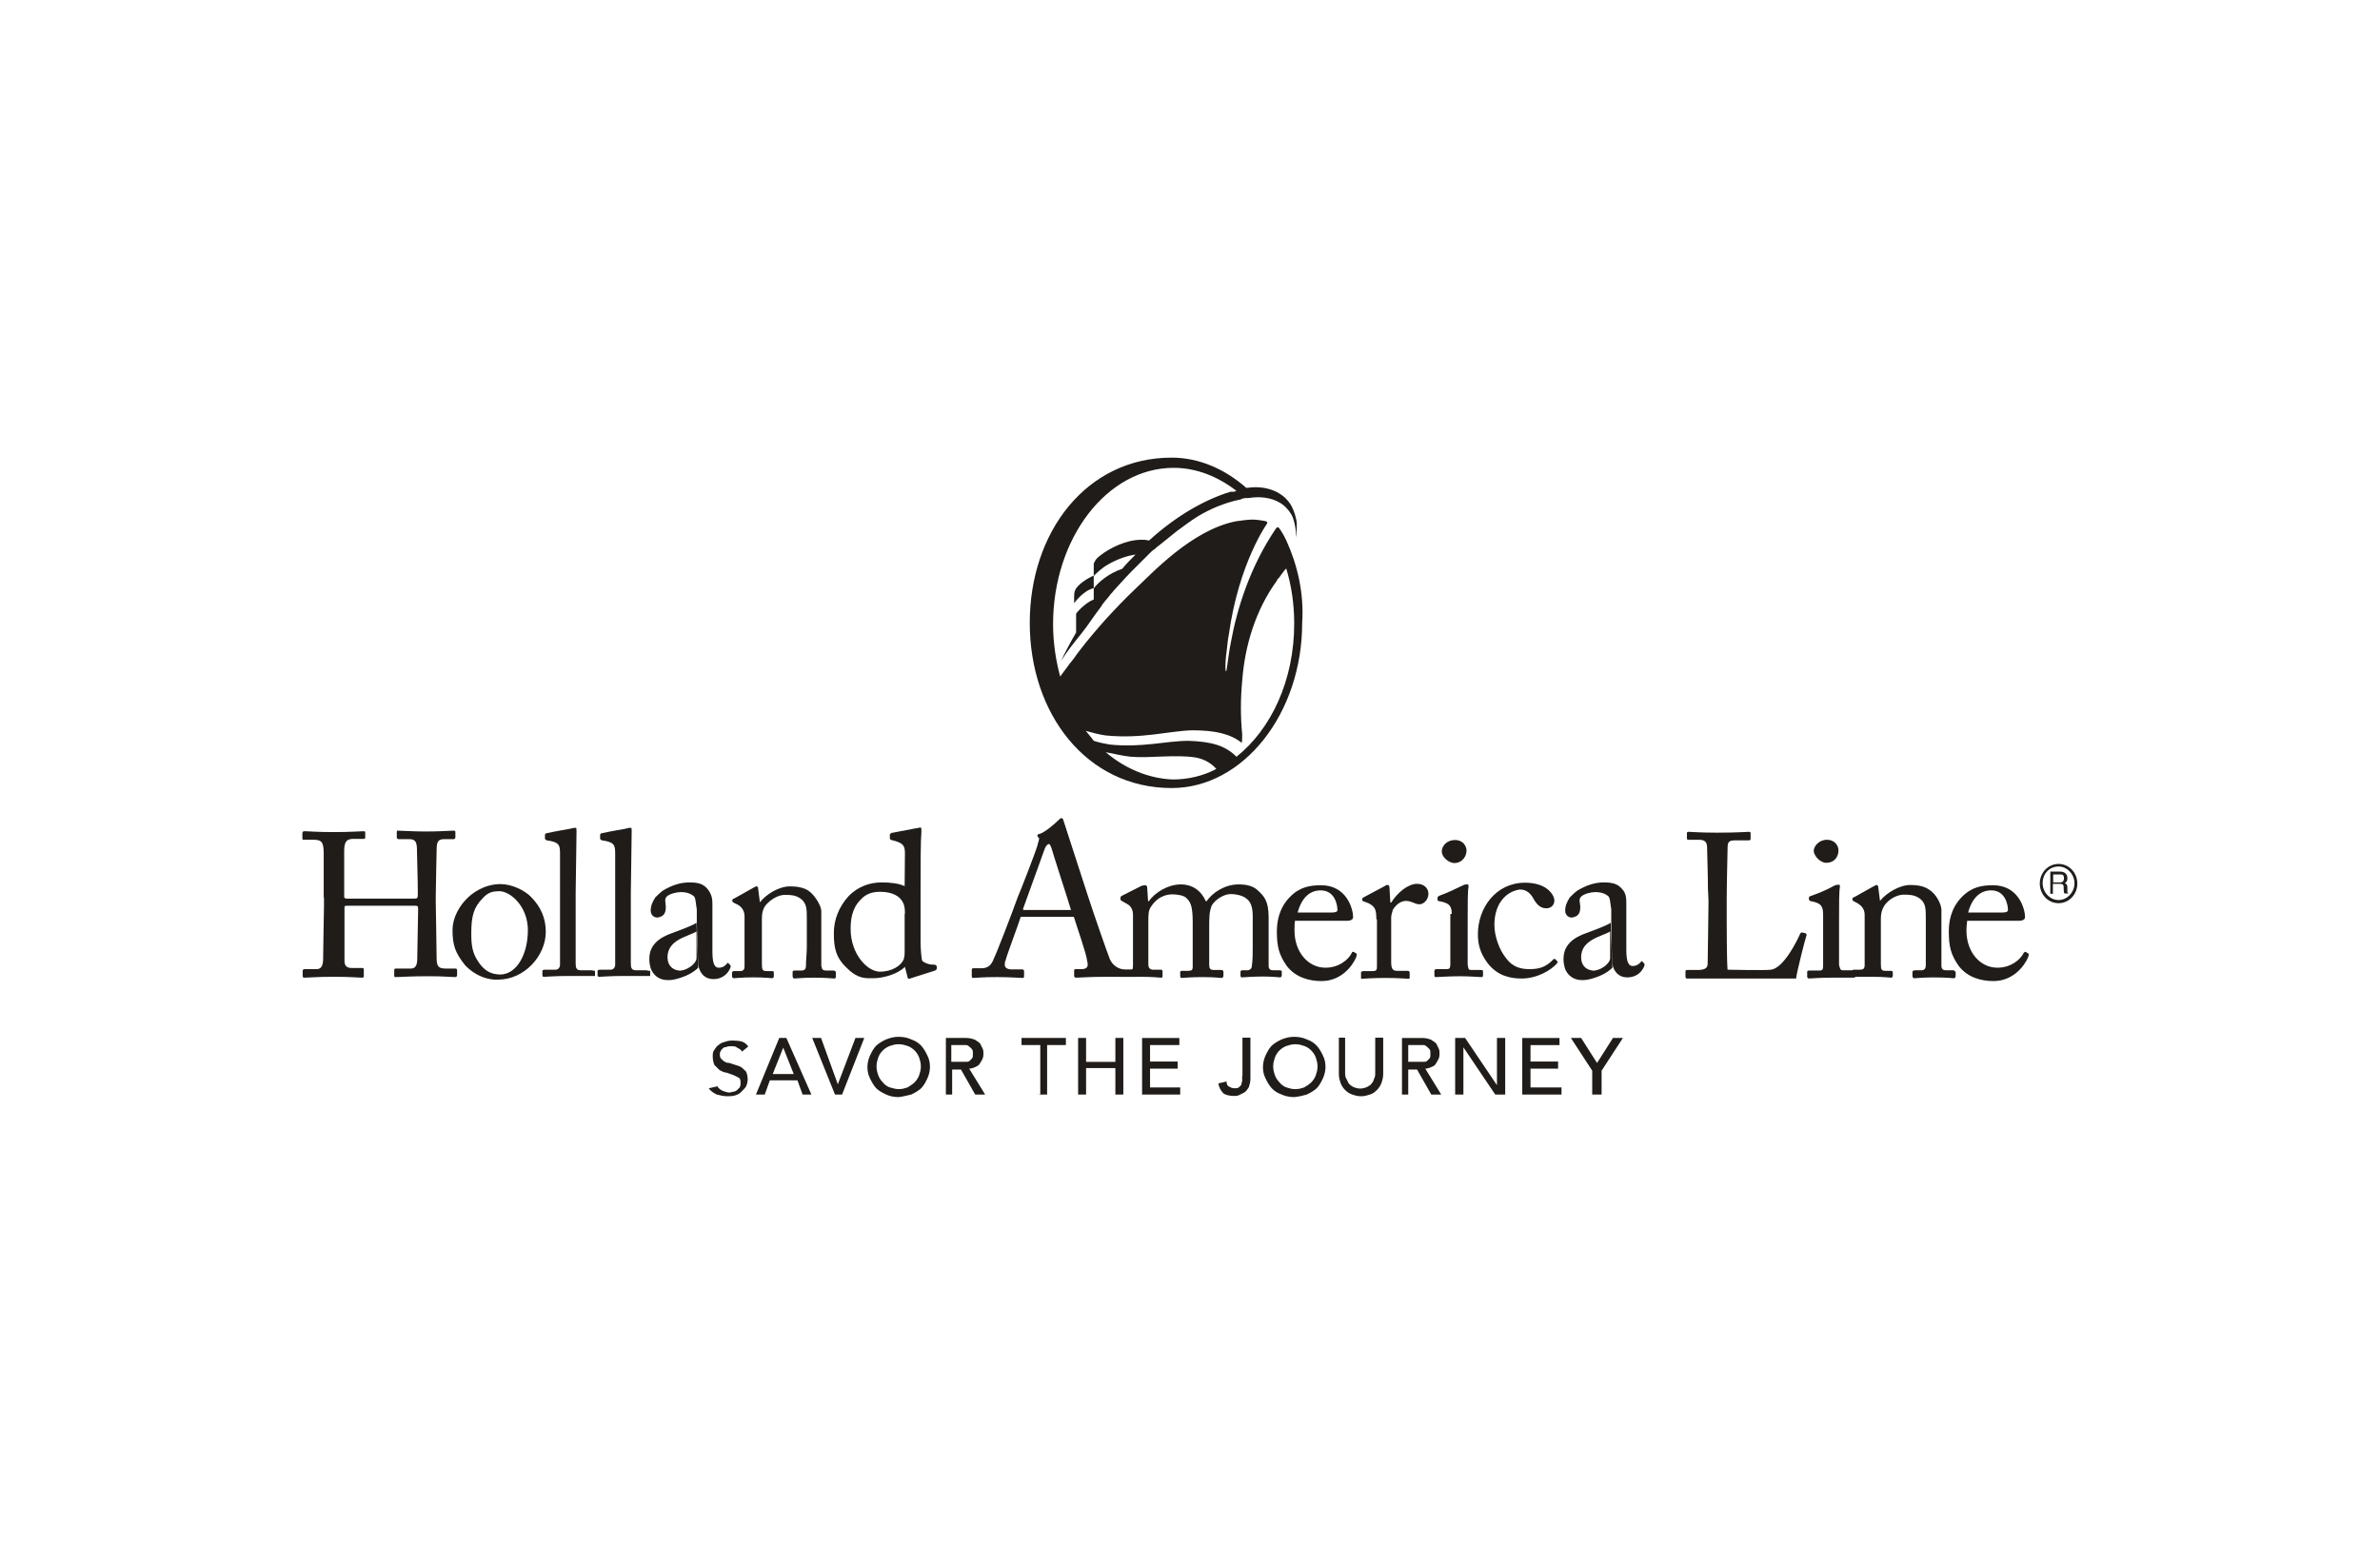 <?xml version="1.0" encoding="UTF-8"?>
<svg id="off_black" data-name="off black" xmlns="http://www.w3.org/2000/svg" width="200" height="130" viewBox="0 0 200 130">
  <defs>
    <style>
      .cls-1 {
        fill: #1f1c19;
      }
    </style>
  </defs>
  <path class="cls-1" d="m133.919,91.978h.669v-2.007l1.792-2.748h-.836l-1.338,2.103-1.338-2.103h-.86l1.792,2.748v2.007h.119Zm-5.902,0h3.202v-.597h-2.605v-1.577h2.318v-.597h-2.318v-1.386h2.437v-.597h-3.13v4.755h.096Zm-5.711,0h.669v-3.967h0l2.676,3.967h.836v-4.755h-.693v3.967h0l-2.676-3.967h-.836v4.755h.024Zm-3.967-4.158h1.266c.167,0,.215.072.311.143.072.048.143.143.215.215s.072.215.072.382c0,.143,0,.311-.072.382s-.143.143-.215.215-.215.072-.311.072h-1.266v-1.41Zm-.669,4.158h.669v-2.103h.741l1.195,2.103h.836l-1.338-2.174c.143,0,.382-.072.526-.143.143-.048.311-.143.382-.311.072-.143.143-.215.215-.382s.072-.311.072-.43c0-.143,0-.311-.072-.43-.072-.143-.143-.311-.215-.43-.143-.143-.311-.215-.43-.311-.215-.072-.43-.143-.741-.143h-1.697v4.755h-.143Zm-5.161-4.779v3.059c0,.311.072.526.143.741.072.215.215.43.382.597s.382.311.597.382c.215.072.43.143.741.143s.526-.072.741-.143c.215-.048.43-.215.597-.382.143-.143.311-.382.382-.597.072-.215.143-.43.143-.741v-3.059h-.669v2.963c0,.143,0,.311-.072.43-.072.143-.072.311-.215.43-.072.143-.215.215-.382.311-.143.072-.382.143-.597.143s-.43-.072-.597-.143c-.143-.072-.311-.215-.382-.311-.072-.143-.143-.311-.215-.43-.072-.143-.072-.311-.072-.43v-2.963h-.526Zm-4.397,4.182c-.215-.072-.43-.215-.597-.43-.143-.143-.311-.382-.382-.597-.072-.215-.143-.43-.143-.741s.072-.526.143-.741c.072-.215.215-.43.382-.597.143-.143.382-.311.597-.382s.43-.143.741-.143.526.072.741.143c.215.072.43.215.597.382.143.143.311.382.382.597s.143.43.143.741-.072.526-.143.741c-.072.215-.215.43-.382.597-.143.143-.382.311-.597.43-.215.072-.43.143-.741.143s-.526-.072-.741-.143m1.697.597c.311-.143.597-.311.836-.526.215-.215.382-.526.526-.836s.215-.669.215-.956c0-.382-.072-.669-.215-.956-.143-.311-.311-.597-.526-.836-.215-.215-.43-.382-.836-.526-.311-.143-.669-.215-1.051-.215s-.669.072-1.051.215c-.311.143-.597.311-.836.526-.215.215-.382.526-.526.836s-.215.669-.215.956c0,.382.072.669.215.956.143.311.311.597.526.836.215.215.43.382.836.526.311.143.669.215,1.051.215.478-.048.789-.143,1.051-.215m-5.424-1.577v.382c0,.143-.072.215-.072.382l-.215.215c-.072.072-.215.072-.382.072s-.311-.072-.43-.143c-.143-.048-.215-.215-.215-.43l-.693.167c.072.382.215.597.43.836.215.143.526.215.884.215.143,0,.311,0,.43-.072.143-.072.311-.143.43-.215.143-.072.311-.311.382-.43.072-.215.143-.43.143-.741v-3.441h-.669v3.274h-.048v-.072h.024Zm-8.411,1.577h3.202v-.597h-2.533v-1.577h2.318v-.597h-2.318v-1.386h2.461v-.597h-3.13c0-.024,0,4.755,0,4.755Zm-5.376,0h.669v-2.222h2.461v2.222h.669v-4.755h-.669v2.007h-2.461v-2.007h-.669v4.755Zm-3.274,0h.669v-4.158h1.577v-.597h-3.728v.597h1.577v4.182h-.096v-.024Zm-7.384-4.158h1.219c.167,0,.215.072.311.143.072.048.143.143.215.215s.072.215.072.382c0,.143,0,.311-.072.382s-.143.143-.215.215-.215.072-.311.072h-1.219v-1.41Zm-.597,4.158h.669v-2.103h.741l1.195,2.103h.836l-1.338-2.174c.143,0,.382-.072.526-.143.143-.072.311-.143.382-.311.072-.143.143-.215.215-.382s.072-.311.072-.43c0-.143,0-.311-.072-.43-.072-.143-.143-.311-.215-.43-.143-.143-.311-.215-.43-.311-.215-.072-.43-.143-.741-.143h-1.697v4.755h-.143Zm-4.564-.597c-.215-.072-.43-.215-.597-.43-.143-.143-.311-.382-.382-.597-.072-.215-.143-.43-.143-.741s.072-.526.143-.741c.072-.215.215-.43.382-.597.143-.143.382-.311.597-.382s.43-.143.741-.143.526.072.741.143c.215.072.43.215.597.382.143.143.311.382.382.597s.143.43.143.741-.072.526-.143.741c-.072.215-.215.43-.382.597-.143.143-.382.311-.597.43-.215.072-.43.143-.741.143-.215,0-.502-.072-.741-.143m1.792.597c.311-.143.597-.311.836-.526.215-.215.382-.526.526-.836s.215-.669.215-.956c0-.382-.072-.669-.215-.956-.143-.311-.311-.597-.526-.836-.215-.215-.43-.382-.836-.526-.311-.143-.669-.215-1.051-.215s-.669.072-1.051.215c-.311.143-.597.311-.836.526-.215.215-.382.526-.526.836s-.215.669-.215.956c0,.382.072.669.215.956.143.311.311.597.526.836.215.215.526.382.836.526s.669.215,1.051.215c.382-.048.765-.143,1.051-.215m-6.404,0h.597l1.864-4.755h-.741l-1.482,3.895h0l-1.41-3.895h-.741l1.912,4.755Zm-5.233-1.72l.884-2.222h0l.884,2.222h-1.768Zm-1.41,1.72h.741l.43-1.195h2.318l.43,1.195h.741l-2.103-4.755h-.597l-1.959,4.755Zm-3.967-.526c.143.215.382.382.669.526.311.072.597.143.884.143.215,0,.43,0,.669-.072.215-.072.382-.143.526-.311.143-.143.311-.311.382-.43.072-.143.143-.382.143-.597,0-.311-.072-.526-.143-.669-.143-.143-.311-.311-.43-.382s-.382-.143-.597-.215-.382-.143-.597-.143c-.143-.072-.311-.143-.43-.311-.143-.072-.143-.311-.143-.43,0-.072,0-.143.072-.215,0-.072.072-.143.143-.215s.143-.143.311-.143c.143-.072.311-.072.43-.072.215,0,.382,0,.526.143.143.072.311.143.382.311l.526-.43c-.143-.215-.382-.382-.597-.43-.215-.048-.526-.072-.741-.072-.311,0-.526.072-.741.143-.215.048-.382.215-.526.311-.143.143-.215.311-.311.43-.072.143-.072.311-.072.43,0,.311.072.597.143.741.143.143.311.311.43.43.143.072.382.215.597.215.215.072.382.143.597.215.143.072.311.143.43.215s.143.215.143.43c0,.143,0,.215-.072.382-.072.072-.143.143-.215.215s-.215.143-.311.143-.215.072-.311.072c-.215,0-.382-.072-.597-.143-.143-.072-.382-.215-.43-.382l-.741.167Z"/>
  <path class="cls-1" d="m108.112,45.454h0c-.311-.669-.597-1.051-.669-1.123-.072-.072-.143,0-.215.072-2.174,3.202-3.274,6.715-3.799,9.606-.143.669-.215,1.41-.311,2.007-.072.597-.143.43-.143.072,0-.669.072-1.123.143-1.697,0,0,.072-.741.143-1.051.836-6.022,3.202-9.319,3.202-9.319h0c.072-.072,0-.215-.072-.215-.311-.072-.836-.143-1.123-.143-.43,0-.884.072-1.41.143-3.728.741-7.073,4.397-8.435,5.663-.884.836-1.697,1.697-2.533,2.605-.741.836-1.482,1.697-2.174,2.605-.143.215-.311.382-.43.597-.072.072-.597.741-1.195,1.577-.382-1.41-.597-2.915-.597-4.397,0-7.24,4.54-13.142,10.132-13.142,1.936,0,3.728.741,5.281,1.936-.072,0-.143.072-.215.072h-.287c-2.174.669-4.54,2.007-6.858,4.11-.215-.072-.382-.072-.597-.072h-.072c-1.195,0-2.605.669-3.441,1.338-.311.215-.43.43-.526.669v1.028c.143-.143.669-.669,1.195-.956.741-.43,1.577-.741,2.318-.836-.382.382-.741.741-1.123,1.195-1.123.382-2.007,1.123-2.39,1.649v-1.075h0c-.382.143-1.41.741-1.577,1.266-.072.143-.072.43-.072.597v.454s.741-1.051,1.649-1.266v.956c-.597.215-1.338.956-1.482,1.195v1.577c-.43.741-.884,1.577-1.266,2.39.526-.836,1.123-1.577,1.649-2.222.597-.741,1.123-1.577,1.697-2.318.215-.382.526-.669.741-.956.072-.143.215-.215.311-.382.669-.741,1.338-1.482,2.103-2.222l.884-.884c.143-.143.311-.311.43-.382.143-.072.215-.215.382-.311.526-.43,1.051-.836,1.577-1.266.597-.43,1.123-.836,1.697-1.195,1.123-.669,2.222-1.123,3.489-1.41.072,0,.143,0,.215-.072.215-.072.382-.072.597-.072.884-.143,1.864-.072,2.676.43.215.143.43.311.597.526.143.143.215.311.311.43.215.382.311.884.382,1.41v.526c.072-.382.072-.741.072-1.123,0-.43-.215-1.051-.382-1.41-.669-1.338-2.222-1.864-3.728-1.649h-.143c-1.792-1.577-3.967-2.533-6.261-2.533-7.169,0-11.924,6.261-11.924,13.883s4.755,13.883,11.924,13.883c6.022,0,10.968-6.261,10.968-13.883.167-2.485-.406-4.875-1.314-6.882Zm-15.197,17.754c.741.143,1.41.311,2.103.382,1.577.143,3.799-.215,5.496.072.741.143,1.338.526,1.697.956-1.123.597-2.39.884-3.656.884-2.007-.072-4.014-.908-5.639-2.294Zm11.47-1.505c-.143-1.482-.143-2.963,0-4.468.215-2.963,1.123-5.974,2.915-8.435,0-.072.072-.143.143-.215h0l.072-.072s-.072.072.43-.597l.143-.143h0c.43,1.41.669,2.963.669,4.636,0,4.755-1.936,8.865-4.851,11.183-.956-.956-2.103-1.266-4.014-1.338-1.936,0-3.895.597-6.643.311-.382-.072-.836-.143-1.338-.311-.215-.311-.43-.526-.669-.836.526.143,1.123.311,1.649.382,3.059.311,5.376-.382,7.288-.43,2.007,0,3.202.311,4.182,1.051.024-.263.024-.502.024-.717"/>
  <g>
    <path class="cls-1" d="m95.137,81.464h-.597c-.43,0-.956-.215-1.266-.836-.215-.526-1.41-3.967-1.864-5.376-.382-1.195-1.649-5.066-2.007-6.189-.072-.215-.072-.311-.215-.311-.072,0-.143.072-.215.143-.215.215-1.123,1.051-1.649,1.195-.143,0-.143.072-.143.143s.072.143.143.215c0,.143-.143.526-.143.597-.143.526-1.482,3.967-1.649,4.325-.526,1.482-1.864,4.922-2.007,5.161-.215.597-.526.836-1.051.836h-.669c-.072,0-.143,0-.143.143v.526c0,.072,0,.143.143.143.215,0,.669-.072,2.007-.072,1.051,0,1.864.072,2.103.072.072,0,.143,0,.143-.143v-.43c0-.072-.072-.143-.143-.143h-.884c-.382,0-.597-.143-.597-.382,0-.072,0-.311.072-.382.072-.382,1.123-3.13,1.266-3.656h4.468c.215.741,1.051,3.059,1.123,3.728.143.526-.072.669-.526.669h-.43c-.072,0-.143,0-.143.143v.43c0,.072.072.143.143.143.382,0,1.051-.072,2.461-.072h2.533v-.597c-.119.048-.119-.024-.263-.024Zm-9.176-5.066c.143-.43,1.792-4.922,1.864-5.161.072-.143.215-.311.311-.311s.143.143.215.311c.072.311,1.482,4.636,1.649,5.233h-4.014v-.072h-.024Z"/>
    <g>
      <path class="cls-1" d="m27.203,75.418v-3.656c0-.956-.143-1.195-.836-1.195h-.884c-.072,0-.072-.072-.072-.143v-.43c0-.072.072-.143.143-.143.382,0,.956.072,2.533.072,1.41,0,2.103-.072,2.461-.072q.143,0,.143.072v.43c0,.072,0,.143-.143.143h-.884c-.597,0-.741.311-.741,1.051v3.823c0,.072.072.143.215.143h5.591c.311,0,.382,0,.382-.311v-.143c0-1.051-.072-3.369-.072-3.584,0-.597-.072-.956-.597-.956h-.956c-.072,0-.143-.072-.143-.143v-.502q0-.072.072-.072c.382,0,1.195.072,2.39.072s2.007-.072,2.318-.072c.143,0,.143.072.143.143v.43c0,.072-.072.143-.143.143h-.836c-.526,0-.597.311-.597.956,0,.215-.072,3.13-.072,3.799v.597c0,.597.072,3.584.072,4.636,0,.669.143.884.741.884h.836q.143,0,.143.143v.43c0,.072-.072.143-.143.143-.382,0-.956-.072-2.318-.072-1.577,0-2.174.072-2.748.072-.072,0-.072-.072-.072-.143v-.43c0-.072,0-.143.143-.143h1.266c.43,0,.526-.382.526-.836,0-.884.072-3.369.072-4.014v-.215c0-.215-.072-.215-.382-.215h-5.592c-.215,0-.215.072-.215.143v4.492c0,.43.215.597.597.597h.884c.072,0,.143,0,.143.143v.526c0,.072,0,.143-.143.143-.382,0-.956-.072-2.318-.072-1.577,0-2.103.072-2.533.072-.072,0-.143,0-.143-.143v-.43c0-.072.072-.143.143-.143h1.051c.43,0,.526-.43.526-.884,0-.884.072-3.967.072-4.397v-.741h-.024Z"/>
      <path class="cls-1" d="m44.36,78.166c0-2.007-1.482-3.274-2.39-3.274-.526,0-.956.072-1.41.597-.741.741-.956,1.482-.956,2.915,0,1.051.072,1.697.669,2.533.43.597.956.956,1.792.956,1.41-.048,2.294-1.768,2.294-3.728m-5.281,2.939c-.836-1.051-1.051-1.697-1.051-2.963,0-.956.526-2.103,1.577-2.963.956-.741,1.864-.884,2.461-.884.956,0,2.007.526,2.533,1.051.836.836,1.266,1.792,1.266,2.963,0,2.007-1.792,4.014-4.014,4.014-.86.048-1.959-.335-2.772-1.219"/>
      <path class="cls-1" d="m69.044,81.177c0,.311.143.382.382.382h.597c.143,0,.215.072.215.143v.311c0,.143,0,.215-.143.215s-.669-.072-1.697-.072c-.956,0-1.482.072-1.649.072-.072,0-.143-.072-.143-.215v-.311c0-.143.072-.143.215-.143h.526c.215,0,.382-.072.382-.43,0-.43.072-1.051.072-1.577v-2.39c0-.741,0-1.266-.526-1.649-.43-.311-.884-.311-1.338-.311-.311,0-.884.143-1.482.741-.382.382-.43.884-.43,1.266v3.799c0,.526.072.597.43.597h.43c.143,0,.143.072.143.143v.311c0,.072-.072.143-.143.143-.143,0-.597-.072-1.577-.072-.956,0-1.482.072-1.649.072-.072,0-.143-.072-.143-.143v-.311c0-.072.072-.143.143-.143h.526c.215,0,.382-.072.382-.382v-4.229c0-.526-.311-.884-.741-1.051l-.143-.072q-.143-.072-.143-.143v-.072c0-.072.072-.143.143-.143l1.577-.884c.143-.072.215-.143.311-.143s.143.072.143.215l.143,1.123h0c.526-.669,1.577-1.338,2.533-1.338.526,0,1.123.072,1.577.382.526.382,1.051,1.266,1.051,1.697v4.636h.024v-.024Z"/>
      <path class="cls-1" d="m76.045,76.78c0-.215,0-.597-.143-.884-.215-.526-.836-.956-1.936-.956-.597,0-1.195.143-1.649.669-.741.741-.836,1.697-.836,2.461,0,2.103,1.41,3.584,2.461,3.584s1.792-.526,2.007-1.051c.072-.311.072-.43.072-.597v-3.226h.024Zm0-5.066c0-.669-.143-.884-1.123-1.123-.072,0-.143-.072-.143-.143v-.311c0-.072.072-.072.143-.143.741-.143,1.649-.311,2.007-.382.143,0,.311-.072.43-.072.072,0,.072.143.072.311-.072.884-.072,2.844-.072,5.233v4.014c0,.669.072,1.482.143,1.649.143.143.526.311.836.311.215,0,.311,0,.382.143v.143c0,.072,0,.143-.143.215l-2.103.669c-.072.072-.215,0-.215-.143l-.215-.836c-.597.597-1.792.956-2.676.956-.597,0-1.266.072-2.174-.836-.956-.884-1.123-1.697-1.123-2.963,0-1.123.43-2.222,1.266-3.13.741-.741,1.697-1.123,2.748-1.123.741,0,1.41.072,1.936.311l.024-2.748h0Z"/>
      <path class="cls-1" d="m111.864,76.685c.382,0,.526-.072.526-.215,0-.43-.215-1.649-1.41-1.649-.836,0-1.577.526-1.936,1.864h2.82Zm-3.011.621c-.072.143-.072.43-.072.884,0,1.792,1.123,3.13,2.605,3.13,1.123,0,1.936-.669,2.222-1.266,0-.072.072-.072.143-.072l.215.143c.072,0,.072.072,0,.311-.311.741-1.266,2.007-2.915,2.007-1.051,0-2.174-.311-2.915-1.266-.669-.956-.836-1.649-.836-2.915,0-.741.143-1.936,1.123-2.915.836-.836,1.697-.956,2.605-.956,2.103,0,2.676,1.936,2.676,2.676,0,.215-.215.311-.526.311h-4.397v-.024h.072v-.048Z"/>
      <path class="cls-1" d="m115.663,77.306c0-.956-.143-1.123-.669-1.41l-.382-.143c-.072,0-.143-.072-.143-.143v-.072q0-.072.143-.143l1.792-.956c.072-.072.143-.072.215-.072s.143.072.143.215l.072,1.266h.072c.526-.836,1.41-1.577,2.174-1.577.597,0,.956.382.956.836,0,.526-.43.884-.741.884-.215,0-.382-.072-.526-.143-.143-.048-.382-.143-.597-.143-.311,0-.741.143-1.123.741-.072.215-.143.526-.143.597v3.799c0,.597.143.741.526.741h.884c.072,0,.143.072.143.143v.382c0,.072,0,.143-.072.143s-.956-.072-1.936-.072c-1.123,0-1.936.072-2.007.072s-.072,0-.072-.143v-.358q0-.143.215-.143h.741c.311,0,.382-.072.382-.382v-3.967h-.048v.048Z"/>
      <path class="cls-1" d="m121.996,76.852c0-.597-.072-.956-1.051-1.123-.143,0-.143-.072-.143-.143v-.167c0-.072.072-.072.143-.143.597-.215,1.266-.526,2.007-.884.143-.072.215-.072.382-.072.072,0,.072.072.072.215-.072.311-.072,1.482-.072,2.963v3.584c.072.382.072.43.311.43h.836c.143,0,.143.072.143.143v.311q0,.143-.143.143c-.143,0-.956-.072-1.792-.072-1.051,0-1.792.072-2.007.072-.072,0-.143,0-.143-.143v-.382c0-.072.072-.143.143-.143h.884c.215,0,.311-.072.311-.382v-4.253h.143v.048h-.024Zm-.836-5.305c0-.43.382-.956,1.123-.956.669,0,.956.526.956.884,0,.43-.311,1.051-1.051,1.051-.406-.024-1.028-.454-1.028-.98"/>
      <path class="cls-1" d="m125.58,77.736c0,.956.43,2.103.956,2.748.597.836,1.338.956,2.007.956.884,0,1.41-.215,2.007-.836.072,0,.072-.072.143,0l.143.143c.072.072.072.143,0,.215-.526.597-1.697,1.266-2.963,1.266-.956,0-2.007-.215-2.844-1.266-.669-.884-.836-1.649-.836-2.461,0-2.174,1.482-4.325,3.967-4.325,1.936,0,2.461,1.123,2.461,1.482,0,.43-.311.669-.669.669-.43,0-.741-.215-1.051-.741-.382-.741-.836-.836-1.195-.836-1.027.143-2.127,1.051-2.127,2.987"/>
      <path class="cls-1" d="m143.525,74.678c0-1.195-.072-3.13-.072-3.441,0-.43-.143-.669-.669-.669h-.884c-.143,0-.143-.072-.143-.143v-.382c0-.072,0-.143.143-.143.215,0,.884.072,2.39.072,1.792,0,2.533-.072,2.676-.072s.143.072.143.143v.43c0,.072,0,.143-.143.143h-1.123c-.597,0-.669.143-.669.741,0,.215-.072,2.963-.072,4.229v1.577c0,.311,0,3.584.072,4.325.382,0,3.059.072,3.656,0,1.051-.143,2.174-2.39,2.461-3.059q.072-.072.143-.072l.311.072q.072.072.072.143c-.072.143-.836,3.13-.884,3.656h-9.152q-.143,0-.143-.143v-.43c0-.072,0-.143.143-.143h.884c.669,0,.836-.215.836-.526,0-.382.072-4.182.072-5.281l-.048-1.028h0Z"/>
      <path class="cls-1" d="m168.209,76.685c.382,0,.526-.072.526-.215,0-.43-.215-1.649-1.41-1.649-.836,0-1.577.526-1.936,1.864h2.82Zm-2.891.621c0,.143-.072.43-.072.884,0,1.792,1.123,3.13,2.605,3.13,1.123,0,1.936-.669,2.222-1.266q.072-.072.143-.072l.215.143c.072,0,.072.072,0,.311-.311.741-1.266,2.007-2.915,2.007-1.051,0-2.174-.311-2.915-1.266-.669-.956-.836-1.649-.836-2.915,0-.741.143-1.936,1.123-2.915.836-.836,1.697-.956,2.605-.956,2.103,0,2.676,1.936,2.676,2.676,0,.215-.215.311-.526.311h-4.397v-.024h.072v-.048Z"/>
      <path class="cls-1" d="m164.123,81.536h-.597c-.215,0-.382-.072-.382-.382v-4.707c0-.43-.43-1.338-1.051-1.697-.43-.311-1.051-.382-1.577-.382-.884,0-2.007.669-2.533,1.338h0l-.143-1.123c0-.143-.072-.215-.143-.215s-.143.072-.311.143l-1.577.884c-.072,0-.143.072-.143.143v.072q0,.072.143.143l.143.072c.43.215.741.526.741,1.051v4.229c0,.311-.143.382-.382.382h-.526c-.143,0-.143.072-.143.143v.454h1.792c.884,0,1.41.072,1.482.072s.143-.072.143-.143v-.287q0-.143-.143-.143h-.43c-.382,0-.43-.072-.43-.597v-3.799c0-.382.072-.836.43-1.266.526-.597,1.195-.741,1.482-.741.43,0,.884,0,1.338.311.526.382.526.884.526,1.649v3.967c0,.311-.143.43-.382.43h-.526c-.143,0-.215.072-.215.143v.311c0,.143.072.215.143.215.143,0,.741-.072,1.649-.072,1.051,0,1.649.072,1.697.072.072,0,.143-.072.143-.215v-.311c-.072-.048-.072-.143-.215-.143Z"/>
      <g>
        <path class="cls-1" d="m135.401,77.593v-1.195c-.072-.311-.072-.836-.215-1.051-.215-.215-.597-.382-1.123-.382-.382,0-.956.143-1.195.382s-.072.526-.072.836c0,.43-.072.741-.526.884-.382.143-.741-.143-.741-.526,0-.43.143-.741.382-1.123.215-.215.43-.43.669-.597.741-.43,1.41-.669,2.222-.669.884,0,1.195.215,1.482.526.382.382.382.836.382,1.266v3.895c0,1.051.215,1.338.526,1.338s.526-.143.669-.311c.072-.072.072-.143.143-.072l.143.143c.072.072.072.143,0,.311-.143.311-.526.884-1.41.884-.669,0-1.123-.43-1.266-1.195h0"/>
        <path class="cls-1" d="m135.329,78.262c-.669.43-2.461.669-2.461,2.174,0,.669.382,1.051.956,1.123.526.072,1.482-.526,1.482-1.051v-2.246h.024Zm.167,3.059h0c-.43.43-1.051.741-1.864.956-.836.215-1.697.072-2.103-.836-.072-.215-.143-.526-.143-.836,0-.836.382-1.649,1.864-2.174.836-.311,1.792-.669,2.103-.884"/>
      </g>
      <g>
        <path class="cls-1" d="m58.554,77.593v-1.195c-.072-.311-.072-.836-.215-1.051-.215-.215-.597-.382-1.123-.382-.382,0-.956.143-1.195.382-.215.215-.072.526-.072.836,0,.43-.072.741-.526.884-.382.143-.741-.143-.741-.526,0-.43.143-.741.382-1.123.215-.215.43-.43.669-.597.741-.43,1.41-.669,2.222-.669.884,0,1.195.215,1.482.526.43.526.43.956.43,1.41v3.895c0,1.051.215,1.338.526,1.338s.526-.143.669-.311c.072-.072.072-.143.143-.072l.143.143c.072.072.072.143,0,.311-.143.311-.526.884-1.41.884-.669,0-1.123-.43-1.266-1.195h0"/>
        <path class="cls-1" d="m58.554,78.262c-.669.43-2.461.669-2.461,2.174,0,.669.382,1.051.956,1.123.526.072,1.482-.526,1.482-1.051v-2.246h.024Zm.119,3.059h0c-.43.43-1.051.741-1.864.956-.836.215-1.697.072-2.103-.836-.072-.215-.143-.526-.143-.836,0-.836.382-1.649,1.864-2.174.836-.311,1.792-.669,2.103-.884"/>
      </g>
      <path class="cls-1" d="m107.515,81.536h-.526c-.215,0-.382-.072-.382-.382v-4.086c0-1.41-.43-1.792-.884-2.222-.43-.43-1.051-.526-1.649-.526-1.123,0-2.174.669-2.676,1.41h-.072c-.382-.884-1.123-1.41-2.103-1.41-1.051,0-2.174.669-2.676,1.41h-.072l-.072-1.123c0-.143-.072-.215-.143-.215-.048,0-.215,0-.382.072l-1.649.836s-.072.072-.072.143v.143c0,.072.072.072.143.143l.382.215c.43.215.526.597.526.956v4.229c0,.382-.072.43-.311.43h-.645c-.143,0-.215,0-.215.143v.382h1.864c1.051,0,1.482.072,1.649.072s.143-.072.143-.215v-.311q0-.143-.143-.143h-.669c-.215,0-.382-.143-.382-.43v-3.656c0-.526,0-.884.215-1.195.526-.836,1.266-1.051,1.792-1.051.382,0,.956.072,1.195.311.311.311.526.597.526,2.007v3.799c0,.215-.072.311-.382.311h-.526c-.143,0-.143.072-.143.143v.311q0,.143.143.143c.072,0,.741-.072,1.697-.072,1.051,0,1.482.072,1.649.072.072,0,.143-.072.143-.215v-.311q0-.143-.215-.143h-.597c-.311,0-.382-.143-.382-.43v-3.13c0-.836,0-1.338.215-1.864.311-.526,1.051-.956,1.577-.956s1.051.143,1.338.382c.43.311.526.884.526,1.482v2.676c0,.382,0,1.051-.072,1.482,0,.215-.143.382-.382.382h-.358c-.215,0-.215.072-.215.143v.311c0,.143.072.143.143.143.143,0,.836-.072,1.697-.072.884,0,1.41.072,1.482.072s.143-.072.143-.143v-.311c.048-.048-.024-.143-.191-.143Z"/>
      <g>
        <path class="cls-1" d="m155.688,81.536h-.836c-.215,0-.215-.143-.311-.43v-3.584c0-1.482,0-2.676.072-2.963,0-.143,0-.215-.072-.215s-.215,0-.382.072c-.669.382-1.41.669-2.007.884-.072,0-.143.072-.143.143v.143c0,.072.072.072.143.143.884.143,1.051.43,1.051,1.123v4.325c0,.311-.072.382-.311.382h-.884c-.143,0-.143.072-.143.143v.382c0,.072.072.143.143.143.215,0,.884-.072,1.936-.072h1.936v-.454c.048-.072-.048-.167-.191-.167Z"/>
        <path class="cls-1" d="m153.442,72.503c.741,0,1.051-.526,1.051-1.051,0-.382-.311-.884-.956-.884-.669,0-1.123.526-1.123.956.072.55.669.98,1.028.98Z"/>
      </g>
      <path class="cls-1" d="m49.641,81.536h-.836c-.382,0-.43-.215-.43-.597v-5.902c0-.43.072-4.468.072-5.161,0-.215,0-.311-.072-.311-.143,0-.215,0-.43.072-.382.072-1.266.215-2.007.382-.072,0-.143.072-.143.143v.311q0,.072.143.143c1.051.143,1.123.382,1.123,1.123v9.319c0,.311-.215.43-.382.43h-.884c-.215,0-.215.072-.215.143v.311c0,.072,0,.143.143.143s.884-.072,2.103-.072h2.174v-.454c-.096.072-.096-.024-.358-.024Z"/>
      <path class="cls-1" d="m54.276,81.536h-.836c-.382,0-.43-.215-.43-.597v-5.902c0-.43.072-4.468.072-5.161,0-.215,0-.311-.072-.311-.143,0-.215,0-.43.072-.382.072-1.266.215-2.007.382-.072,0-.143.072-.143.143v.311q0,.072.143.143c1.051.143,1.123.382,1.123,1.123v9.319c0,.311-.215.43-.382.43h-.884c-.215,0-.215.072-.215.143v.311c0,.072,0,.143.143.143s.884-.072,2.103-.072h2.174v-.454c-.143.072-.191-.024-.358-.024Z"/>
    </g>
  </g>
  <g>
    <path class="cls-1" d="m173.729,74.893v-.311c0-.311-.143-.311-.215-.382.143-.072.215-.143.215-.43,0-.382-.311-.526-.597-.526h-.836v1.864h.215v-.836h.597c.311,0,.311.143.311.382,0,.072,0,.382.072.43h.311v-.048q-.072.024-.072-.143Zm-.597-.741h-.597v-.669h.597c.143,0,.311,0,.311.311 0.0.287-.143.358-.311.358Z"/>
    <path class="cls-1" d="m172.988,72.599c-.884,0-1.577.741-1.577,1.649,0,.884.669,1.649,1.577,1.649.884,0,1.577-.741,1.577-1.649s-.693-1.649-1.577-1.649Zm0,3.035c-.741,0-1.338-.669-1.338-1.41,0-.836.597-1.41,1.338-1.41s1.338.669,1.338,1.41-.597,1.41-1.338,1.41Z"/>
  </g>
</svg>